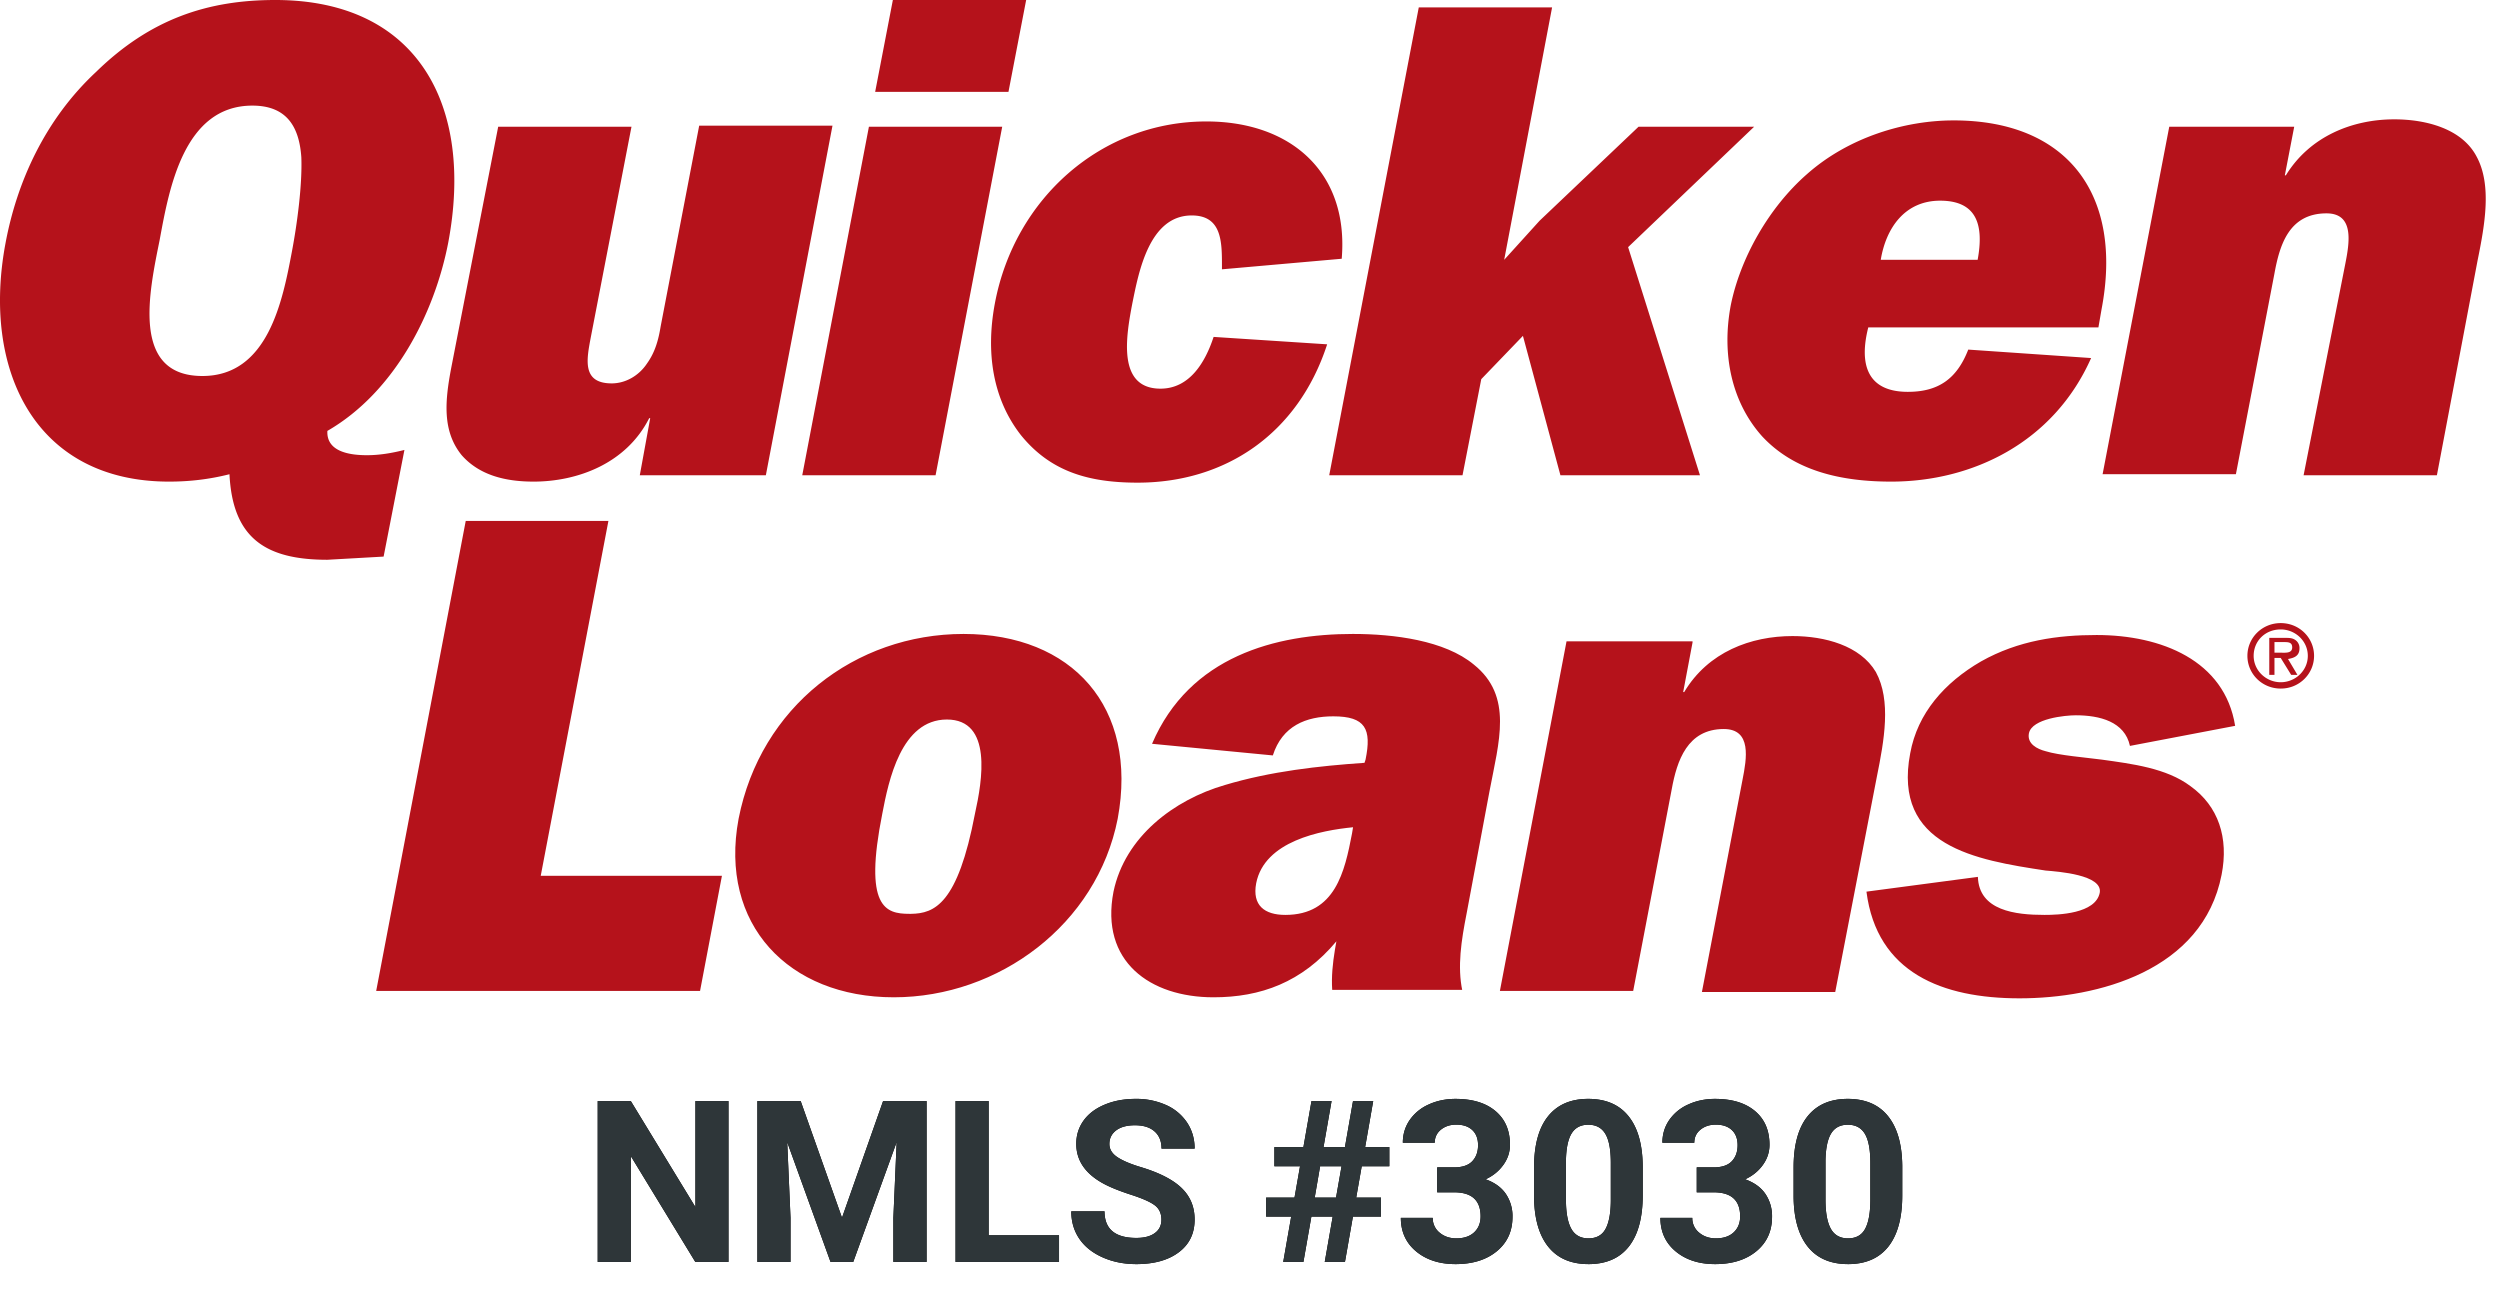 <svg xmlns="http://www.w3.org/2000/svg" xmlns:xlink="http://www.w3.org/1999/xlink" width="110" height="57"><defs><path id="a" d="M1.613 7.429V2.773L4.451 7.43H5.91V.353H4.456v4.665L1.613.353H.156V7.43h1.457zm7.027 0V5.494l-.145-3.333L10.4 7.429h1l1.91-5.273-.145 3.338V7.43h1.462V.353h-1.914l-1.808 5.132L9.087.353H7.182V7.43H8.64zm11.814 0V6.257h-3.096V.353h-1.457V7.43h4.553zm3.402.097c.784 0 1.407-.174 1.87-.523.464-.348.695-.828.695-1.44 0-.551-.189-1.011-.568-1.38-.38-.37-.983-.68-1.813-.929-.45-.136-.791-.282-1.023-.437-.231-.156-.347-.348-.347-.578 0-.247.099-.445.296-.596.198-.15.475-.226.831-.226.37 0 .656.09.86.27.205.18.307.432.307.756h1.457c0-.425-.109-.804-.328-1.137a2.151 2.151 0 00-.92-.776 3.18 3.18 0 00-1.351-.274c-.503 0-.955.084-1.359.253-.403.168-.712.402-.928.702-.215.3-.323.64-.323 1.023 0 .735.402 1.32 1.205 1.754.295.159.695.32 1.2.484.506.163.856.319 1.05.466.195.147.292.359.292.634 0 .253-.097.45-.292.59-.194.142-.465.212-.811.212-.933 0-1.4-.39-1.4-1.171h-1.463c0 .457.118.858.353 1.205.235.347.576.62 1.023.819.447.2.942.299 1.487.299zm7.352-.097l.35-1.993h.938l-.35 1.993h.89l.35-1.993h1.234V4.6H33.53l.243-1.38h1.215v-.845h-1.064l.354-2.022h-.889l-.355 2.022h-.942l.354-2.022h-.884l-.355 2.022H29.93v.845h1.128l-.243 1.38h-1.25v.836h1.104l-.35 1.993h.89zM32.642 4.6h-.938l.238-1.38h.943l-.243 1.38zM37.9 7.526c.755 0 1.361-.19 1.82-.569.458-.379.687-.883.687-1.511a1.74 1.74 0 00-.294-1.01c-.196-.286-.493-.5-.891-.642.32-.146.58-.355.777-.627.198-.272.297-.57.297-.894 0-.629-.213-1.122-.637-1.48-.424-.358-1.01-.537-1.76-.537-.43 0-.825.082-1.183.248a1.991 1.991 0 00-.835.687c-.2.294-.3.625-.3.994h1.405c0-.236.09-.428.272-.576.182-.147.407-.22.676-.22.298 0 .532.079.702.237.17.159.255.38.255.666 0 .295-.086.531-.257.71-.172.178-.436.267-.793.267h-.748v1.098h.744c.777 0 1.166.353 1.166 1.06 0 .291-.095.525-.284.702-.19.176-.452.264-.785.264-.292 0-.537-.084-.736-.252a.814.814 0 01-.3-.651h-1.404c0 .612.225 1.104.673 1.477.449.372 1.027.559 1.733.559zm5.85 0c.781 0 1.374-.26 1.78-.778.404-.518.607-1.266.607-2.245V3.201c-.01-.95-.219-1.678-.627-2.185-.408-.507-.998-.76-1.769-.76-.771 0-1.362.256-1.771.768-.41.512-.615 1.262-.615 2.25v1.302c.01.95.219 1.678.627 2.187.408.508.998.763 1.769.763zm0-1.133c-.346 0-.598-.14-.755-.42-.157-.28-.236-.709-.236-1.285v-1.72c.01-.542.093-.94.25-1.194.158-.254.402-.381.732-.381.34 0 .59.134.75.4.161.268.241.695.241 1.281v1.682c-.006.554-.086.965-.238 1.234s-.4.403-.743.403zm5.57 1.133c.755 0 1.361-.19 1.82-.569.458-.379.687-.883.687-1.511a1.74 1.74 0 00-.294-1.01c-.196-.286-.493-.5-.891-.642.32-.146.58-.355.777-.627.198-.272.296-.57.296-.894 0-.629-.212-1.122-.636-1.48-.425-.358-1.01-.537-1.76-.537-.43 0-.825.082-1.183.248a1.991 1.991 0 00-.835.687c-.2.294-.3.625-.3.994h1.405c0-.236.09-.428.272-.576.182-.147.407-.22.676-.22.298 0 .532.079.702.237.17.159.255.38.255.666 0 .295-.086.531-.257.71-.172.178-.436.267-.793.267h-.748v1.098h.744c.777 0 1.166.353 1.166 1.06 0 .291-.095.525-.284.702-.19.176-.452.264-.785.264-.292 0-.537-.084-.736-.252a.814.814 0 01-.3-.651h-1.404c0 .612.225 1.104.673 1.477.449.372 1.026.559 1.733.559zm5.85 0c.781 0 1.374-.26 1.78-.778.404-.518.607-1.266.607-2.245V3.201c-.01-.95-.219-1.678-.627-2.185-.408-.507-.998-.76-1.77-.76-.77 0-1.36.256-1.77.768-.41.512-.615 1.262-.615 2.25v1.302c.01.95.219 1.678.627 2.187.408.508.998.763 1.769.763zm0-1.133c-.346 0-.598-.14-.755-.42-.157-.28-.236-.709-.236-1.285v-1.72c.01-.542.093-.94.25-1.194.158-.254.401-.381.732-.381.34 0 .59.134.75.4.161.268.241.695.241 1.281v1.682c-.006.554-.086.965-.238 1.234s-.4.403-.743.403z"/></defs><g fill="none" fill-rule="evenodd"><g fill-rule="nonzero" transform="translate(-41 -616)"><g transform="translate(41 616)"><g fill="#B5121B"><g><path d="M.245 10.688c-1.054 5.577 1.283 10.503 7.194 10.503.87 0 1.741-.093 2.658-.325.137 2.788 1.558 3.764 4.307 3.764l2.475-.14.916-4.693c-.55.14-1.1.232-1.65.232-.733 0-1.787-.14-1.74-1.069 2.978-1.72 4.719-5.205 5.315-8.272C20.865 4.648 18.39 0 12.113 0 9.135 0 6.614.836 4.232 3.16 1.986 5.251.749 7.993.245 10.688zm8.66 5.856c-3.161 0-2.336-3.718-1.878-5.995.412-2.23 1.054-5.902 4.078-5.902 1.512 0 2.062.93 2.154 2.277.045 1.208-.184 2.928-.413 4.136-.412 2.184-1.054 5.484-3.94 5.484zm19.246 4.368l.458-2.51h-.046c-1.008 1.999-3.161 2.789-5.086 2.789-1.237 0-2.383-.279-3.162-1.162-.87-1.069-.733-2.416-.458-3.857L21.92 5.577h5.865l-1.787 9.247c-.183.976-.412 2.045.917 2.045.596 0 1.191-.325 1.558-.883.366-.511.504-1.069.596-1.626l1.695-8.83h5.865l-2.932 15.382H28.15zM44.372 4.043h-5.865L39.286 0h5.865l-.779 4.043zm-3.207 16.869h-5.866l2.933-15.335h5.865l-2.932 15.335zm17.23-5.762c-1.284 3.95-4.492 6.087-8.34 6.087-2.2 0-3.85-.51-5.133-2.09-1.237-1.58-1.558-3.626-1.145-5.81.87-4.6 4.674-7.993 9.302-7.993 3.711 0 6.277 2.23 5.957 6.041l-5.27.465v-.14c0-1.068 0-2.23-1.329-2.23-1.879 0-2.337 2.51-2.612 3.857-.275 1.44-.687 3.764 1.237 3.764 1.283 0 1.97-1.161 2.337-2.277l4.995.326zm13.242-4.276l3.162 10.038h-6.14l-1.65-6.134-1.833 1.905-.825 4.229h-5.865L62.426.325h5.866l-2.108 11.107 1.558-1.72 4.353-4.135h5.086l-5.544 5.297zM86.603 15.382c-.504 1.301-1.329 1.859-2.658 1.859-1.787 0-2.154-1.208-1.741-2.835H92.33l.137-.79c.962-5.019-1.466-8.318-6.507-8.318-2.153 0-4.628.743-6.46 2.37-1.696 1.487-2.933 3.717-3.346 5.762-.412 2.184.046 4.276 1.375 5.763 1.42 1.533 3.482 1.998 5.682 1.998 3.574 0 7.148-1.72 8.798-5.437l-5.407-.372zm-3.85-3.95c.23-1.394 1.055-2.602 2.613-2.602 1.65 0 1.924 1.115 1.65 2.602h-4.262zm18.192-5.855l-.412 2.137h.046c1.054-1.72 2.932-2.463 4.765-2.463 1.42 0 2.979.418 3.62 1.627.688 1.254.367 3.02.046 4.6l-1.787 9.434h-5.865l1.833-9.294c.183-.93.412-2.23-.825-2.23-1.65 0-2.062 1.393-2.291 2.648l-1.696 8.83h-5.865l2.933-15.29h5.498zm-.638 23.14c.229 0 .55.047.55-.232 0-.233-.184-.233-.367-.233h-.413v.465h.23zm.779.976h-.275l-.459-.744h-.275v.744h-.229v-1.626h.734c.137 0 .274 0 .412.092a.425.425 0 01.183.372c0 .326-.229.418-.504.465l.413.697zm-1.925-.836c0 .65.55 1.161 1.191 1.161.642 0 1.192-.51 1.192-1.161s-.55-1.162-1.192-1.162c-.687 0-1.191.51-1.191 1.162zm-.275 0c0-.79.642-1.441 1.466-1.441.825 0 1.467.65 1.467 1.44 0 .79-.642 1.441-1.467 1.441-.824 0-1.466-.65-1.466-1.44z"/></g><g transform="translate(16.552 22.922)"><path d="M14.25 20.68H0L3.94 0h6.278L7.24 15.614h7.973zM25.844 4.972c4.766 0 7.698 3.207 6.782 8.133-.917 4.647-5.224 7.854-9.852 7.854s-7.698-3.207-6.828-7.854c.963-4.926 5.132-8.133 9.898-8.133zm-.733 3.765c-2.016 0-2.566 2.695-2.841 4.136-.825 4.135.137 4.414 1.191 4.414h.076c1.028-.017 2.05-.422 2.811-4.414.32-1.441.78-4.136-1.237-4.136zM42.982 4.972c1.787 0 4.032.28 5.315 1.348 1.741 1.394 1.1 3.392.688 5.577l-1.009 5.39c-.229 1.162-.412 2.324-.183 3.393l-.009-.048-5.719.001c-.038-.58.02-1.162.12-1.77l.064-.367c-1.513 1.812-3.345 2.463-5.407 2.463-2.796 0-4.995-1.58-4.4-4.648.505-2.416 2.658-4.043 4.904-4.693 2.016-.604 4.124-.837 6.14-.976l.046-.14c.275-1.347 0-1.905-1.42-1.905-1.192 0-2.246.418-2.659 1.72l-5.315-.512c1.65-3.857 5.453-4.833 8.844-4.833zm0 8.505c-1.42.14-3.895.604-4.262 2.463-.183.976.367 1.394 1.283 1.394 2.2 0 2.612-1.906 2.933-3.579zM57.92 5.344l-.412 2.184h.045c1.054-1.766 2.933-2.463 4.766-2.463 1.42 0 2.978.419 3.666 1.58.687 1.255.366 3.021.046 4.601l-1.833 9.48h-5.866l1.787-9.34c.184-.93.413-2.231-.824-2.231-1.604 0-2.062 1.394-2.291 2.649l-1.696 8.876h-5.865l2.932-15.382h5.545v.046zM70.475 15.66c.046 1.488 1.65 1.674 2.933 1.674.596 0 2.245-.047 2.429-.976.137-.79-1.833-.93-2.383-.976-3.07-.465-6.736-1.069-5.957-5.158.32-1.766 1.512-3.114 3.116-4.043 1.65-.93 3.39-1.162 5.086-1.162 2.841 0 5.636 1.115 6.095 3.996l-4.628.883c-.23-1.068-1.33-1.347-2.383-1.347-.458 0-1.925.14-2.062.79-.092.464.366.697.733.79.596.186 1.787.279 2.474.371 1.33.186 2.841.372 3.895 1.162 1.237.883 1.696 2.277 1.375 3.904-.825 4.229-5.453 5.437-8.89 5.437-3.39 0-6.277-1.115-6.736-4.694l4.903-.65z"/></g></g><g transform="translate(26.143 48.095)"><use fill="#000" xlink:href="#a"/><use fill="#2E3639" xlink:href="#a"/></g></g></g></g></svg>